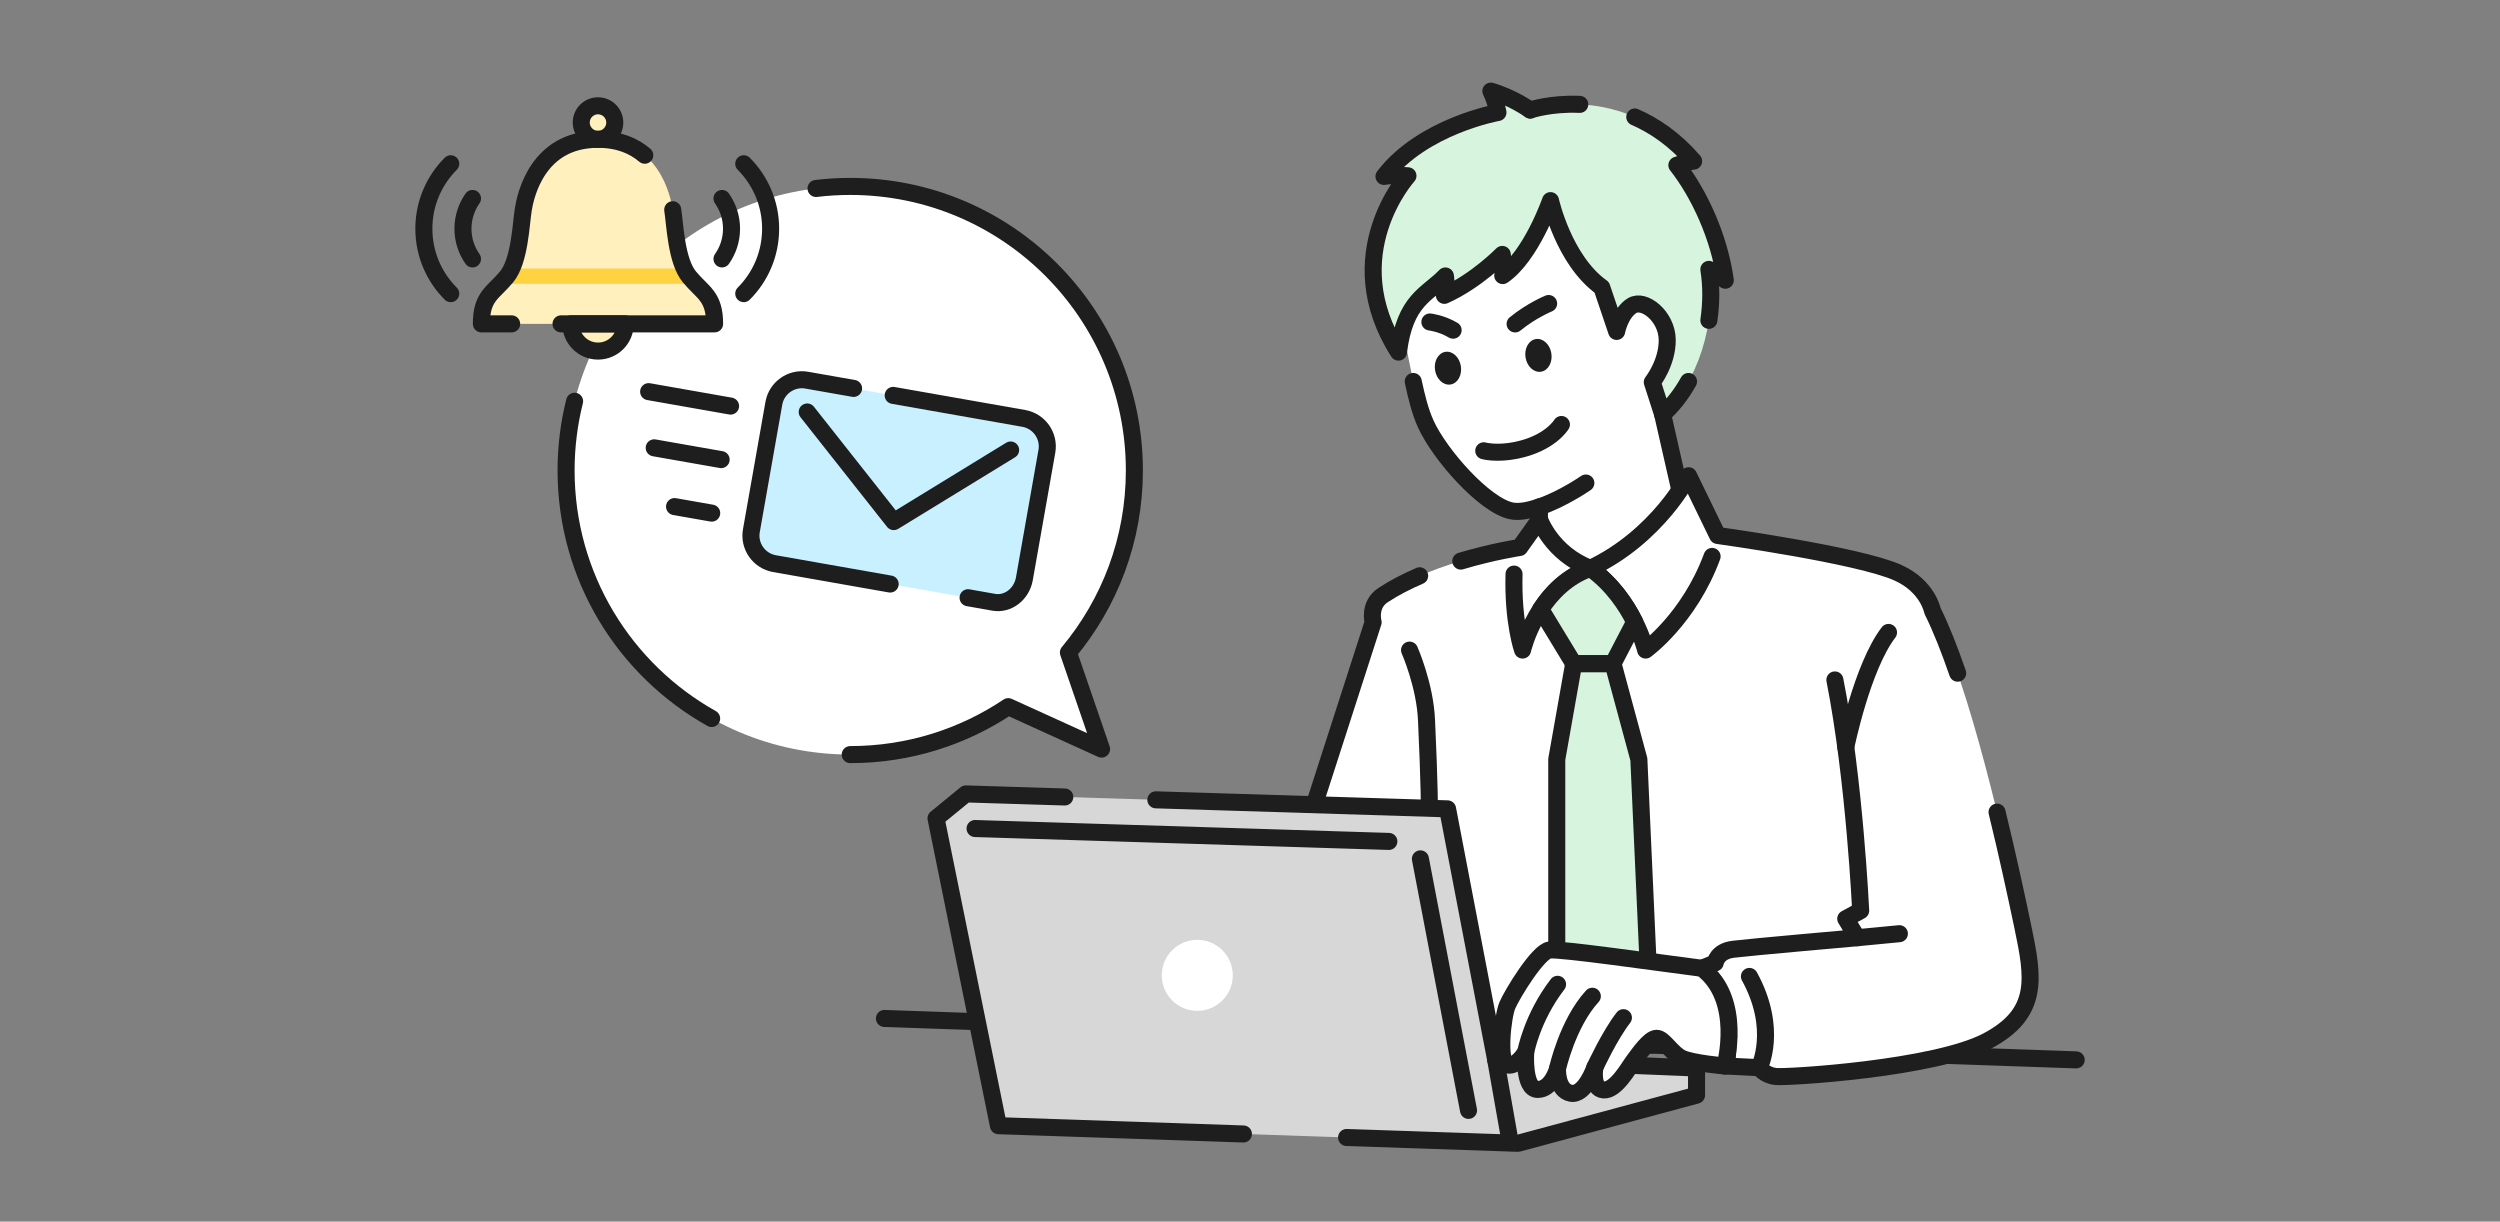 <?xml version="1.0" encoding="UTF-8"?>
<svg id="_レイヤー_1" data-name="レイヤー 1" xmlns="http://www.w3.org/2000/svg" viewBox="0 0 440 215">
  <rect x="0" y="0" width="440" height="215" fill="#808080" stroke="none"/>
  <defs>
    <style>
      .cls-1 {
        fill: #c8f0ff;
      }

      .cls-1, .cls-2, .cls-3, .cls-4, .cls-5, .cls-6, .cls-7, .cls-8 {
        stroke-width: 0px;
      }

      .cls-2 {
        fill: #1e1e1e;
      }

      .cls-9 {
        stroke: #1e1e1e;
        stroke-linecap: round;
        stroke-linejoin: round;
        stroke-width: 3px;
      }

      .cls-9, .cls-3 {
        fill: none;
      }

      .cls-4 {
        fill: #fff0be;
      }

      .cls-5 {
        fill: #d7f4de;
      }

      .cls-6 {
        fill: #ffd241;
      }

      .cls-7 {
        fill: #d7d7d7;
      }

      .cls-8 {
        fill: #fff;
      }
    </style>
  </defs>
  <rect class="cls-3" width="440" height="215"/>
  <g>
    <g>
      <line class="cls-9" x1="365.41" y1="186.54" x2="155.66" y2="179.25"/>
      <g>
        <g>
          <path class="cls-8" d="M296.68,90.78l-4.06-17.85,3.53-10.52,1.03-14.03-22.74-19.88-24.64,8.34-4.22,17.24c2.41,6.48,2.88,15.04,5.33,20.49s10.42,14.43,15.13,15.35c1.39.27,3.15-.09,4.92-.72l-.14,9.12,10.9,7.46,14.96-15.01Z"/>
          <path class="cls-9" d="M248.73,67.14c.58,2.74,1.23,5.32,2.18,7.43,2.45,5.45,10.42,14.43,15.13,15.35,1.39.27,3.15-.09,4.92-.72l-.14,9.12,10.9,7.46,14.96-15.01-4.06-17.85"/>
          <path class="cls-9" d="M270.96,89.21c4.07-1.36,8.15-4.2,8.15-4.2"/>
        </g>
        <g>
          <path class="cls-5" d="M269.32,19.36s16.19-5.48,28.76,9c-1.39.15-2.95.71-2.95.71,3.91,4.98,7.46,12.61,8.52,20.25-1.34-1.23-2.89-1.91-2.89-1.91,1.48,9.36-2.06,20.21-8.14,25.51l-1.82-5.67s2.7-3.39,2.63-7.5c-.07-4.11-4.08-7.26-6.18-5.97s-2.72,4.54-2.72,4.54l-2.62-7.75c-6.69-4.79-9.02-15.27-9.02-15.27,0,0-3.39,9.76-8.41,13.19.27-1.31-.08-3.72-.08-3.72,0,0-4.56,4.68-10.19,7.2.51-1.49.18-3.41.18-3.41-3.16,3.3-7.13,4.15-8.26,13.4-10.92-17.14,1.67-31.03,1.67-31.03,0,0-2.4-.2-4.22.11,6.82-8.9,20.06-11.25,20.06-11.25,0,0-.32-1.84-1.25-3.76,3.88,1.12,6.93,3.33,6.93,3.33"/>
          <g>
            <path class="cls-9" d="M297.18,67.14c-1.27,2.28-2.81,4.26-4.56,5.79l-1.82-5.67s2.7-3.39,2.63-7.5c-.07-4.11-4.08-7.26-6.18-5.97s-2.72,4.54-2.72,4.54l-2.62-7.75c-6.69-4.79-9.02-15.27-9.02-15.27,0,0-3.39,9.76-8.41,13.19.27-1.31-.08-3.72-.08-3.72,0,0-4.56,4.68-10.19,7.2.51-1.49.18-3.41.18-3.41-3.16,3.3-7.13,4.15-8.26,13.4-10.92-17.14,1.67-31.03,1.67-31.03,0,0-2.4-.2-4.22.11,6.82-8.9,20.06-11.25,20.06-11.25,0,0-.32-1.84-1.25-3.76,3.88,1.12,6.93,3.33,6.93,3.33"/>
            <path class="cls-9" d="M287.72,20.59c3.46,1.51,7.04,3.94,10.36,7.77-1.39.15-2.95.71-2.95.71,3.91,4.98,7.46,12.61,8.52,20.25-1.34-1.23-2.89-1.91-2.89-1.91.46,2.92.44,5.98,0,8.97"/>
            <path class="cls-9" d="M269.32,19.36s3.6-1.22,8.72-.99"/>
          </g>
        </g>
        <g>
          <path class="cls-9" d="M261.14,79.34s2.24.62,5.69-.08c6.01-1.21,7.98-4.55,7.98-4.55"/>
          <ellipse class="cls-2" cx="254.84" cy="64.8" rx="2.3" ry="2.91" transform="translate(-6.99 40.57) rotate(-8.98)"/>
          <ellipse class="cls-2" cx="270.77" cy="62.56" rx="2.3" ry="2.91" transform="translate(-6.45 43.02) rotate(-8.98)"/>
          <path class="cls-9" d="M266.66,57.01c2.89-2.37,5.9-3.59,5.9-3.59"/>
          <path class="cls-9" d="M255.75,58.11c-2.09-1.23-4.09-1.44-4.09-1.44"/>
        </g>
      </g>
      <g>
        <g>
          <path class="cls-8" d="M302.29,94.24l-5.11-10.51s-5.34,10.63-17.28,16.3c-6.87-2.63-8.94-8.6-8.94-8.6l-3.51,4.93s-14.51,2.12-24.03,8.39c-2.6,1.71-1.75,4.78-1.75,4.78l-23.19,71.91,85.59,2.97c.06,1.83-.48,3.2-.48,3.2l6.03.3s.9,1.31,2.87,1.55,28.12-1.37,37.31-6.27,8.08-11.1,6.21-20.06c-3.22-15.4-9.22-42.14-15.91-55.63,0,0-.81-4.31-6.06-6.69-6.89-3.13-31.76-6.57-31.76-6.57Z"/>
          <g>
            <path class="cls-9" d="M249.86,101.34c-2.25.97-4.45,2.09-6.44,3.4-2.6,1.71-1.75,4.78-1.75,4.78l-23.19,71.91"/>
            <path class="cls-9" d="M344.55,118.48c-1.43-4.15-2.91-7.91-4.43-10.98,0,0-.81-4.31-6.06-6.69-6.89-3.13-31.76-6.57-31.76-6.57l-5.11-10.51s-5.34,10.63-17.28,16.3c-6.87-2.63-8.94-8.6-8.94-8.6l-3.51,4.93s-4.62.68-10.36,2.39"/>
            <path class="cls-9" d="M304.08,184.41c.06,1.83-.48,3.2-.48,3.2l6.03.3s.9,1.31,2.87,1.55,28.12-1.37,37.31-6.27,8.08-11.1,6.21-20.06c-1.18-5.62-2.72-12.75-4.54-20.2"/>
          </g>
          <g>
            <path class="cls-9" d="M304.08,184.41s1.43-8.14-4.54-13.99l2.34-.96s.28-2.03,3.15-2.39,21.85-2.03,21.85-2.03l-2.03-3.34,2.63-1.43s-1.07-23.04-4.54-40.6"/>
            <line class="cls-9" x1="326.88" y1="165.04" x2="334.29" y2="164.33"/>
            <path class="cls-9" d="M309.63,187.91s3.4-6.75-1.73-16.06"/>
            <path class="cls-9" d="M266.47,101.04c-.24,8.48,1.5,13.37,1.5,13.37,0,0,2.56-11.1,11.93-14.39,7.58,5.43,9.73,14.39,9.73,14.39,0,0,7.64-5.49,11.7-16.48"/>
            <path class="cls-9" d="M250.59,182.9c1.91-30.63.72-49.85.48-56.06-.24-6.21-2.99-12.42-2.99-12.42"/>
            <path class="cls-9" d="M332.38,111.31c-4.66,6.09-7.52,20.18-7.52,20.18"/>
          </g>
        </g>
        <g>
          <g>
            <path class="cls-5" d="M279.9,100.03c-4.09,1.43-6.89,4.36-8.74,7.2l5.81,9.57h6.91l3.82-7.34c-1.47-2.95-3.93-6.66-7.81-9.44Z"/>
            <polygon class="cls-5" points="276.97 116.81 273.99 133.64 273.99 183.36 290.71 183.91 288.44 133.64 283.89 116.81 276.97 116.81"/>
          </g>
          <g>
            <path class="cls-9" d="M279.9,100.03c-4.09,1.43-6.89,4.36-8.74,7.2l5.81,9.57h6.91l3.82-7.34c-1.47-2.95-3.93-6.66-7.81-9.44Z"/>
            <polygon class="cls-9" points="276.97 116.81 273.99 133.64 273.99 183.36 290.71 183.91 288.44 133.64 283.89 116.81 276.97 116.81"/>
          </g>
        </g>
      </g>
      <g>
        <g>
          <polygon class="cls-7" points="164.74 144.03 175.72 198.12 267.18 201.22 298.59 192.75 298.59 187.97 263.24 186.54 254.77 142.36 169.99 139.73 164.74 144.03"/>
          <circle class="cls-8" cx="210.72" cy="171.66" r="6.25"/>
        </g>
        <g>
          <polyline class="cls-9" points="187.4 140.27 169.99 139.73 164.74 144.03 175.72 198.12 218.84 199.58"/>
          <polyline class="cls-9" points="237 200.2 267.18 201.22 298.59 192.75 298.59 187.97 263.24 186.54 254.77 142.36 203.43 140.77"/>
          <line class="cls-9" x1="171.61" y1="145.82" x2="244.44" y2="148.09"/>
          <line class="cls-9" x1="249.99" y1="151.16" x2="258.46" y2="195.43"/>
          <line class="cls-9" x1="263.24" y1="186.54" x2="265.81" y2="201.1"/>
        </g>
      </g>
      <g>
        <path class="cls-8" d="M303.6,187.61s3.25-11.64-4.06-17.19c-8.31-1.07-24.79-3.45-26.81-3.22s-6.58,7.75-7.43,9.72-1.7,10.16,0,10.52,3.22-2.28,3.22-2.28c0,0-.45,6.49,2.06,6.58s3.54-3.63,3.54-3.63c0,0-.18,3.81,2.33,4.3s4.25-4.57,4.25-4.57c0,0-.67,3.81,1.52,3.99s4.48-4.03,5.33-5.15,2.73-3.9,3.99-3.94,2.64,2.69,4.52,3.54,7.54,1.34,7.54,1.34Z"/>
        <path class="cls-9" d="M303.6,187.61s3.25-11.64-4.06-17.19c-8.31-1.07-24.79-3.45-26.81-3.22s-6.58,7.75-7.43,9.72-1.7,10.16,0,10.52,3.22-2.28,3.22-2.28c0,0-.45,6.49,2.06,6.58s3.54-3.63,3.54-3.63c0,0-.18,3.81,2.33,4.3s4.25-4.57,4.25-4.57c0,0-.67,3.81,1.52,3.99s4.48-4.03,5.33-5.15,2.73-3.9,3.99-3.94,2.64,2.69,4.52,3.54,7.54,1.34,7.54,1.34Z"/>
        <path class="cls-9" d="M280.71,187.84s2.6-5.64,5.01-8.73"/>
        <path class="cls-9" d="M274.12,188.1s1.75-7.97,6.13-12.76"/>
        <path class="cls-9" d="M268.53,185.15s1.07-6,5.6-11.91"/>
      </g>
    </g>
    <g>
      <g>
        <path class="cls-8" d="M188.03,114.83c7.24-8.68,11.61-19.84,11.61-32.03,0-27.61-22.39-50-50-50s-50,22.39-50,50,22.39,50,50,50c10.29,0,19.86-3.11,27.81-8.44l16.43,7.47-5.84-17Z"/>
        <path class="cls-9" d="M149.64,132.81c10.29,0,19.86-3.11,27.81-8.44l16.43,7.47-5.84-17c7.24-8.68,11.61-19.84,11.61-32.03,0-27.61-22.39-50-50-50-2.04,0-4.06.12-6.03.36"/>
        <path class="cls-9" d="M101.13,70.62c-.98,3.9-1.5,7.98-1.5,12.18,0,18.76,10.33,35.11,25.62,43.66"/>
      </g>
      <g>
        <g>
          <rect class="cls-1" x="141.85" y="62.02" width="32.79" height="48.79" rx="5" ry="5" transform="translate(45.66 227.25) rotate(-80)"/>
          <path class="cls-9" d="M150.23,68.36l-8.24-1.45c-2.71-.48-5.31,1.35-5.79,4.06l-3.96,22.44c-.48,2.71,1.35,5.31,4.06,5.79l20.37,3.59"/>
          <path class="cls-9" d="M170.38,105.2l4.52.8c2.49.44,4.91-1.42,5.39-4.13l3.96-22.44c.48-2.71-1.35-5.31-4.06-5.79l-22.99-4.05"/>
          <polyline class="cls-9" points="177.87 79.2 157.3 91.8 142.07 72.51"/>
        </g>
        <g>
          <line class="cls-9" x1="128.58" y1="71.47" x2="114.16" y2="68.93"/>
          <line class="cls-9" x1="126.92" y1="80.89" x2="115.14" y2="78.82"/>
          <line class="cls-9" x1="125.26" y1="90.31" x2="118.72" y2="89.16"/>
        </g>
      </g>
      <g>
        <g>
          <g>
            <g>
              <path class="cls-4" d="M125.77,57c0-4.89-2.12-5.46-4.44-8.27-2.32-2.81-2.53-9.25-2.93-11.82s-2.53-12.39-13.15-12.39c-10.62,0-12.74,9.82-13.15,12.39s-.61,9.01-2.93,11.82-4.44,3.38-4.44,8.27h41.05Z"/>
              <path class="cls-6" d="M122.44,49.95c-.36-.37-.73-.76-1.11-1.22-.34-.42-.64-.92-.89-1.47h-30.38c-.26.55-.55,1.05-.89,1.47-.38.46-.75.85-1.11,1.22h34.39Z"/>
            </g>
            <path class="cls-4" d="M100.46,57c0,2.64,2.14,4.79,4.79,4.79s4.79-2.14,4.79-4.79h-9.58Z"/>
            <circle class="cls-4" cx="105.25" cy="21.57" r="2.95"/>
          </g>
          <g>
            <path class="cls-9" d="M98.74,57h27.03c0-4.89-2.12-5.46-4.44-8.27-2.32-2.81-2.53-9.25-2.93-11.82"/>
            <path class="cls-9" d="M113.48,27.32c-1.92-1.64-4.57-2.8-8.24-2.8-10.62,0-12.74,9.82-13.15,12.39s-.61,9.01-2.93,11.82-4.44,3.38-4.44,8.27h5.33"/>
            <path class="cls-9" d="M100.46,57c0,2.64,2.14,4.79,4.79,4.79s4.79-2.14,4.79-4.79h-9.58Z"/>
            <circle class="cls-9" cx="105.25" cy="21.57" r="2.95"/>
          </g>
        </g>
        <g>
          <g>
            <path class="cls-9" d="M127.07,45.57c1.06-1.51,1.68-3.34,1.68-5.32s-.63-3.81-1.68-5.32"/>
            <path class="cls-9" d="M130.9,51.68c2.93-2.93,4.73-6.97,4.73-11.43s-1.81-8.5-4.73-11.43"/>
          </g>
          <g>
            <path class="cls-9" d="M83.16,45.57c-1.06-1.51-1.68-3.34-1.68-5.32s.63-3.81,1.68-5.32"/>
            <path class="cls-9" d="M79.33,51.68c-2.93-2.93-4.73-6.97-4.73-11.43s1.81-8.5,4.73-11.43"/>
          </g>
        </g>
      </g>
    </g>
  </g>
</svg>
